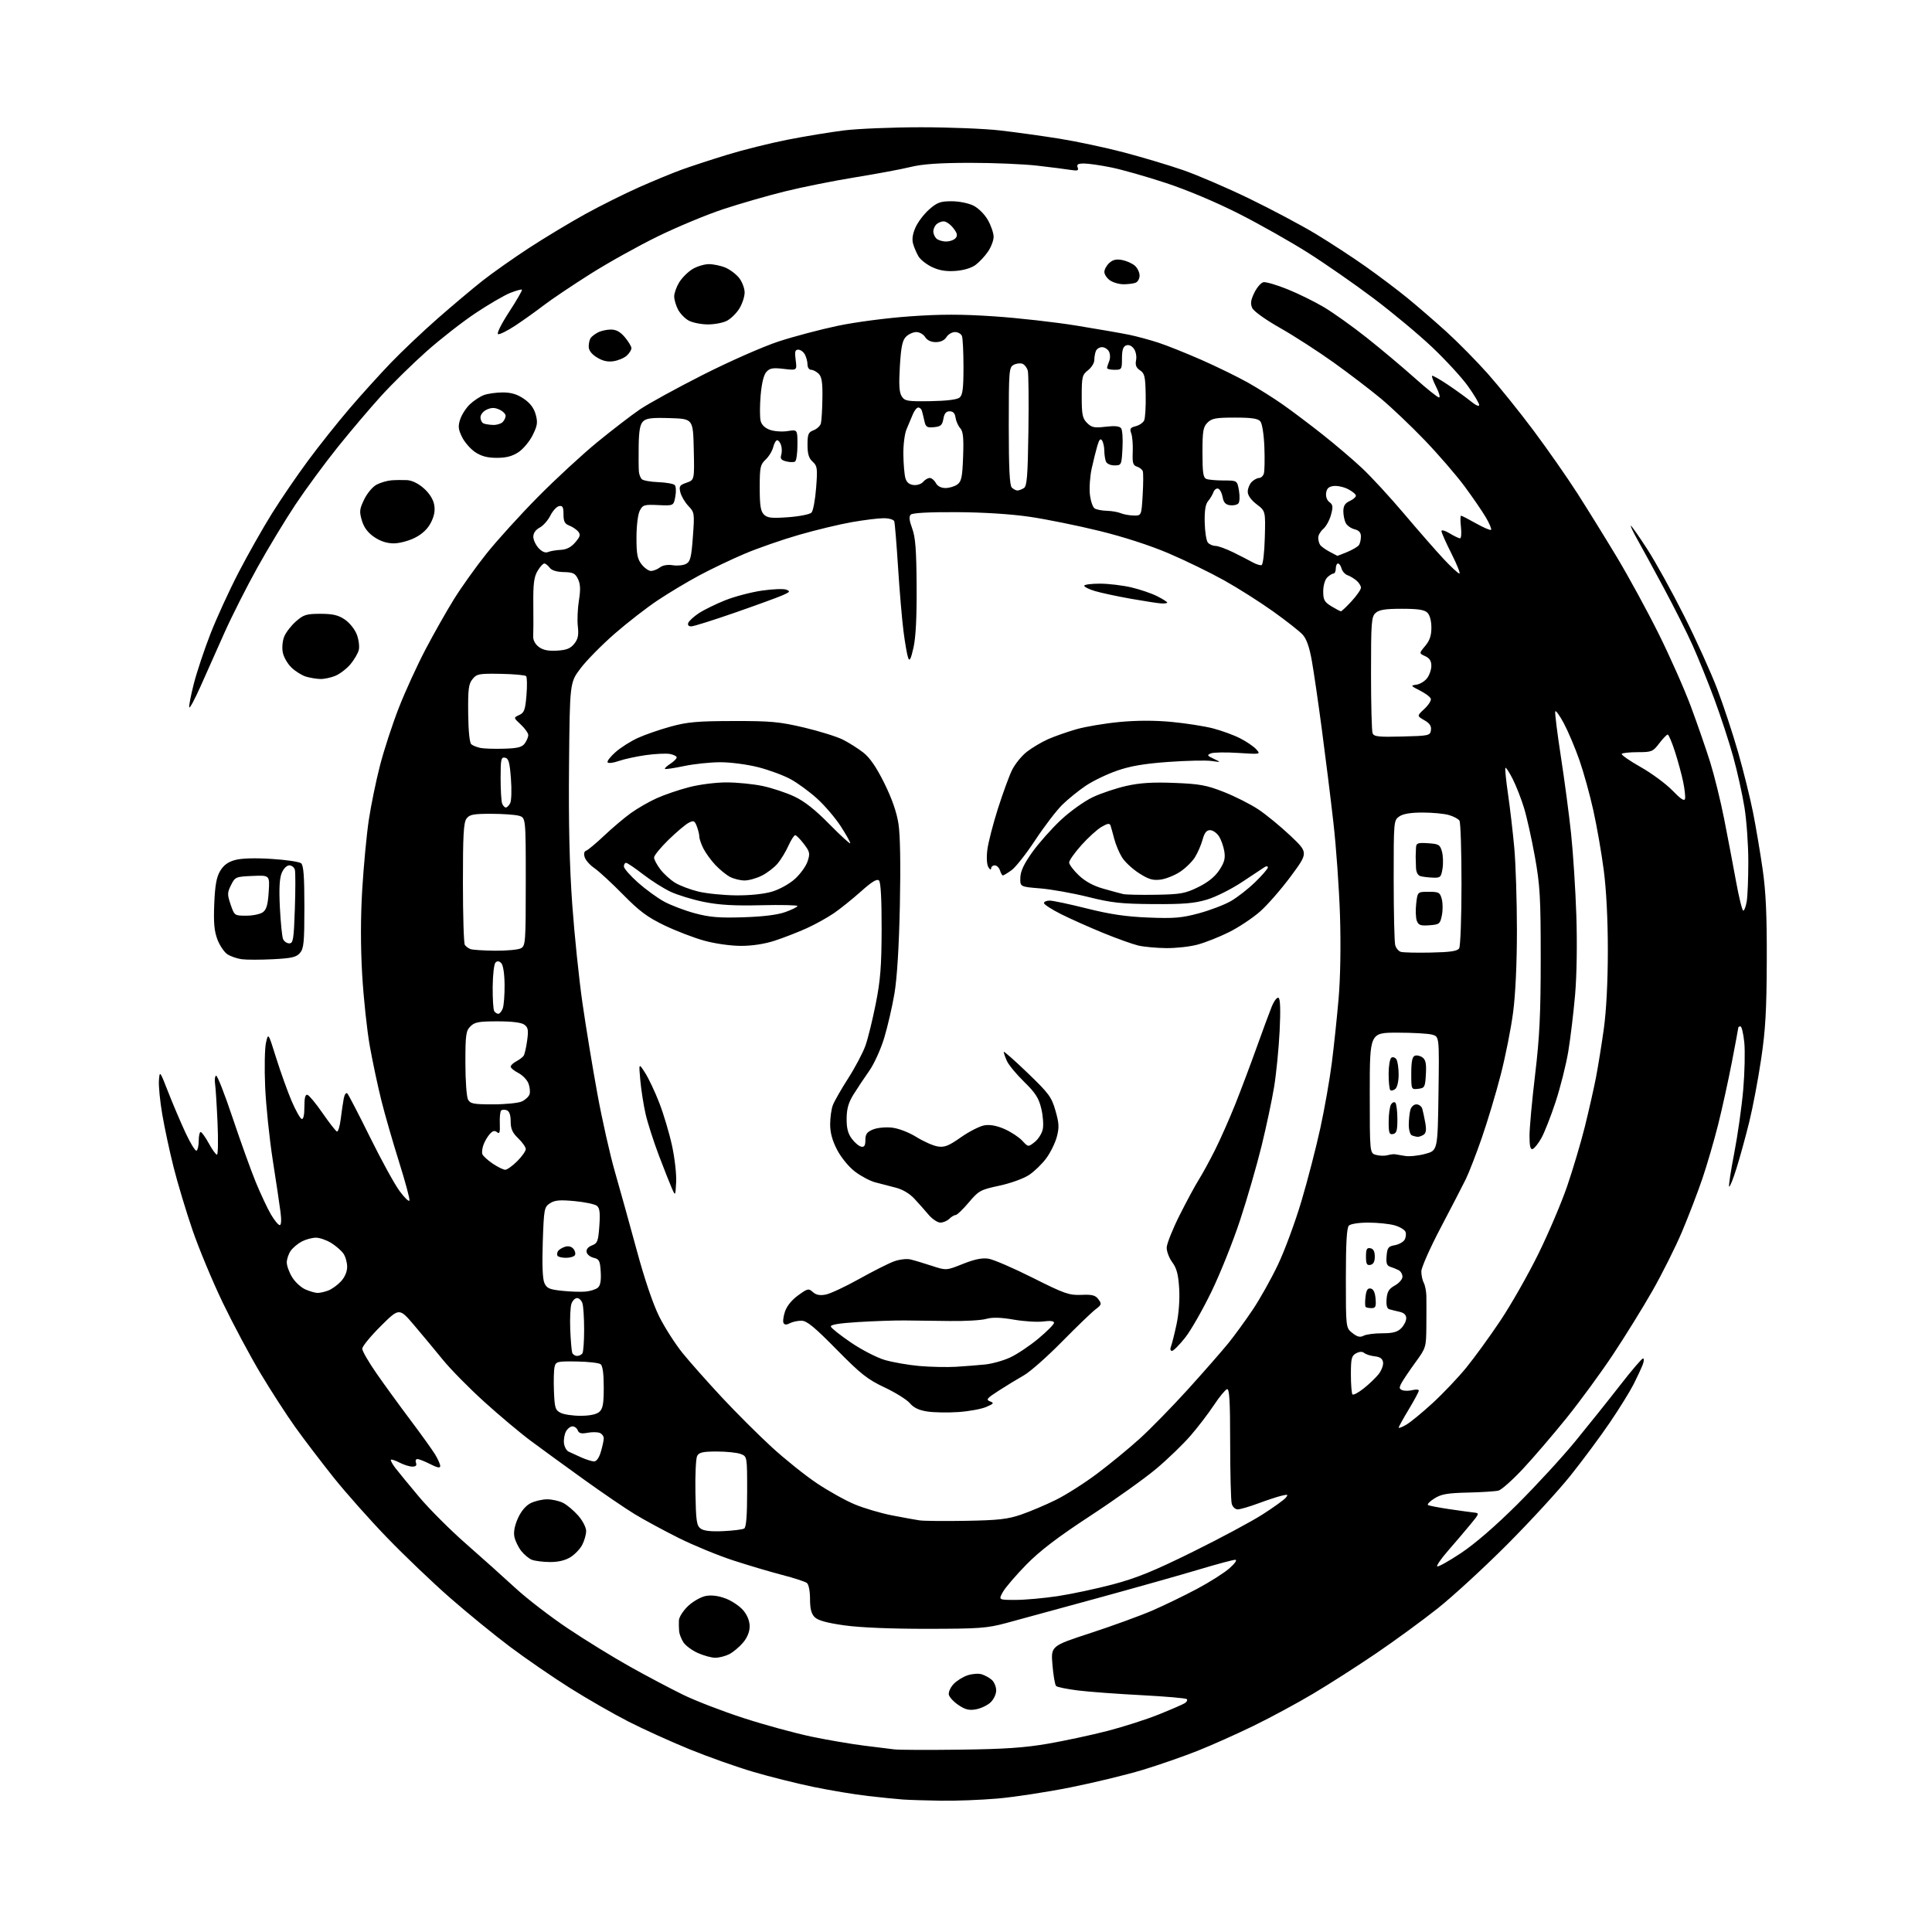 <?xml version="1.0" encoding="UTF-8" standalone="no"?>
<svg 
  version="1.1" 
  xmlns="http://www.w3.org/2000/svg" 
  xmlns:xlink="http://www.w3.org/1999/xlink" 
  xmlns:svg="http://www.w3.org/2000/svg"
  xmlns:rdf="http://www.w3.org/1999/02/22-rdf-syntax-ns#"
  xmlns:cc="http://creativecommons.org/ns#"
  xmlns:dc="http://purl.org/dc/elements/1.1/"
  viewBox="0 0 768 768"
  width="768"
  height="768"
>
<style>svg {background-color: white; }</style>"
<path stroke="none" fill="black" fill-rule="evenodd" d="M374.00,715.81C368.23,715.72 361.48,715.51 359.00,715.34C356.52,715.16 350.23,714.53 345.00,713.93C339.77,713.33 330.10,711.72 323.50,710.36C316.90,709.00 306.10,706.30 299.50,704.36C292.90,702.43 281.43,698.36 274.00,695.32C266.57,692.29 255.67,687.34 249.76,684.32C243.86,681.31 233.44,675.33 226.61,671.03C219.78,666.73 209.07,659.37 202.81,654.67C196.55,649.97 185.82,641.22 178.97,635.22C172.11,629.23 160.88,618.50 154.00,611.38C147.12,604.27 137.52,593.46 132.65,587.37C127.79,581.27 120.94,572.29 117.43,567.39C113.93,562.50 107.68,552.83 103.54,545.91C99.40,538.99 92.67,526.38 88.58,517.90C84.50,509.42 79.08,496.41 76.53,488.99C73.99,481.57 70.60,470.32 69.01,464.00C67.42,457.68 65.38,448.19 64.49,442.91C63.59,437.64 63.00,431.56 63.18,429.41C63.49,425.56 63.55,425.64 66.82,434.00C68.64,438.68 71.74,445.97 73.71,450.22C75.68,454.47 77.67,457.70 78.14,457.41C78.61,457.12 79.00,455.33 79.00,453.44C79.00,451.55 79.35,450.00 79.77,450.00C80.19,450.00 81.65,452.02 83.00,454.50C84.35,456.98 85.81,459.00 86.24,459.00C86.68,459.00 86.78,453.26 86.47,446.25C86.16,439.24 85.72,432.28 85.49,430.79C85.25,429.30 85.43,427.85 85.88,427.58C86.33,427.30 89.28,434.82 92.45,444.29C95.62,453.75 99.78,465.31 101.69,469.97C103.61,474.62 106.30,480.36 107.68,482.72C109.06,485.07 110.64,487.00 111.19,487.00C111.81,487.00 111.93,485.04 111.50,481.75C111.13,478.86 109.73,469.52 108.40,461.00C107.08,452.48 105.73,439.43 105.40,432.00C105.08,424.57 105.23,416.70 105.73,414.50C106.64,410.50 106.64,410.50 109.81,420.64C111.56,426.21 114.30,433.85 115.90,437.61C117.51,441.36 119.31,444.60 119.91,444.80C120.60,445.03 121.00,443.29 121.00,440.00C121.00,436.32 121.36,434.95 122.25,435.23C122.94,435.45 125.65,438.75 128.29,442.57C130.92,446.38 133.46,449.63 133.94,449.80C134.41,449.96 135.09,447.71 135.45,444.80C135.81,441.88 136.35,438.22 136.65,436.65C136.96,435.05 137.58,434.18 138.07,434.67C138.54,435.14 142.59,442.95 147.07,452.02C151.54,461.08 156.82,470.71 158.80,473.40C160.78,476.10 162.56,477.82 162.76,477.23C162.96,476.63 161.09,469.70 158.61,461.82C156.14,453.95 152.98,443.00 151.61,437.50C150.23,432.00 148.17,422.32 147.03,416.00C145.89,409.68 144.52,396.80 143.97,387.40C143.32,376.00 143.33,364.67 144.00,353.47C144.56,344.22 145.72,331.91 146.58,326.11C147.44,320.31 149.45,310.50 151.05,304.31C152.64,298.12 156.03,287.76 158.57,281.28C161.11,274.80 165.87,264.39 169.16,258.13C172.44,251.88 177.54,242.88 180.49,238.13C183.44,233.39 189.27,225.22 193.45,220.00C197.62,214.78 206.76,204.70 213.77,197.61C220.77,190.52 231.39,180.72 237.36,175.82C243.34,170.93 250.99,165.04 254.36,162.75C257.74,160.46 269.05,154.25 279.50,148.96C290.16,143.57 303.33,137.77 309.50,135.74C315.55,133.76 326.12,130.96 333.00,129.52C340.07,128.03 352.55,126.40 361.74,125.75C374.03,124.88 382.20,124.88 395.24,125.76C404.73,126.40 419.48,128.06 428.00,129.45C436.52,130.83 445.94,132.48 448.92,133.09C451.90,133.71 457.07,135.11 460.42,136.20C463.76,137.28 471.54,140.40 477.71,143.11C483.87,145.83 492.20,149.91 496.21,152.17C500.22,154.44 506.43,158.34 510.00,160.86C513.58,163.37 520.61,168.67 525.64,172.64C530.66,176.61 537.75,182.64 541.38,186.04C545.02,189.44 552.61,197.68 558.25,204.35C563.89,211.02 570.93,219.07 573.90,222.24C576.87,225.41 579.68,228.00 580.14,228.00C580.60,228.00 579.18,224.44 576.99,220.09C574.79,215.74 573.00,211.70 573.00,211.11C573.00,210.51 574.46,210.92 576.25,212.01C578.04,213.10 579.90,213.99 580.38,214.00C580.86,214.00 581.03,211.98 580.75,209.50C580.47,207.03 580.49,205.00 580.79,205.00C581.09,205.00 583.78,206.38 586.77,208.07C589.76,209.75 592.44,210.90 592.72,210.61C593.01,210.32 592.08,208.11 590.66,205.69C589.24,203.27 585.41,197.68 582.14,193.27C578.88,188.87 571.79,180.67 566.40,175.05C561.01,169.43 553.18,161.99 549.00,158.50C544.82,155.01 536.34,148.54 530.16,144.11C523.97,139.69 514.39,133.50 508.86,130.37C503.03,127.07 498.38,123.73 497.78,122.43C496.99,120.69 497.19,119.28 498.63,116.33C499.66,114.23 501.29,112.35 502.26,112.18C503.22,112.00 507.50,113.25 511.76,114.97C516.02,116.68 522.55,119.89 526.27,122.10C529.99,124.31 537.64,129.76 543.27,134.23C548.90,138.69 557.44,145.86 562.27,150.17C567.09,154.48 571.48,158.00 572.04,158.00C572.59,158.00 572.10,156.16 570.95,153.90C569.80,151.65 569.04,149.62 569.27,149.40C569.49,149.17 572.34,150.78 575.59,152.96C578.84,155.14 582.96,158.12 584.75,159.59C586.60,161.10 588.00,161.72 588.00,161.01C588.00,160.32 586.00,156.95 583.56,153.53C581.12,150.11 574.70,143.13 569.31,138.02C563.91,132.91 553.42,124.17 546.00,118.59C538.58,113.00 526.88,104.87 520.00,100.51C513.12,96.15 500.75,89.16 492.50,84.97C483.52,80.41 471.88,75.51 463.50,72.75C455.80,70.21 446.03,67.43 441.79,66.57C437.55,65.70 432.67,65.00 430.94,65.00C428.51,65.00 427.92,65.35 428.38,66.54C428.86,67.79 428.36,67.99 425.73,67.56C423.96,67.27 418.00,66.51 412.50,65.87C407.00,65.23 394.85,64.72 385.50,64.73C373.37,64.75 366.64,65.22 362.00,66.37C358.43,67.25 348.52,69.10 340.00,70.48C331.48,71.86 318.88,74.38 312.00,76.09C305.12,77.79 294.10,80.97 287.50,83.15C280.90,85.33 269.20,90.20 261.50,93.96C253.80,97.72 241.73,104.44 234.68,108.90C227.63,113.35 219.30,118.95 216.18,121.34C213.06,123.73 207.94,127.38 204.81,129.45C201.68,131.51 198.61,133.04 198.00,132.83C197.36,132.62 199.25,128.81 202.38,124.00C205.41,119.35 207.70,115.37 207.48,115.15C207.26,114.93 205.15,115.52 202.79,116.45C200.43,117.39 194.22,121.01 189.00,124.49C183.78,127.97 174.99,134.83 169.48,139.74C163.97,144.64 155.90,152.57 151.54,157.36C147.18,162.15 139.39,171.34 134.22,177.78C129.05,184.23 121.53,194.45 117.50,200.50C113.47,206.55 106.66,217.80 102.38,225.50C98.09,233.20 92.18,244.90 89.23,251.50C86.29,258.10 82.01,267.70 79.72,272.84C77.43,277.98 75.41,281.73 75.23,281.19C75.05,280.65 75.86,276.45 77.03,271.86C78.20,267.26 81.17,258.32 83.64,252.00C86.10,245.68 91.16,234.65 94.87,227.50C98.58,220.35 104.52,209.86 108.06,204.19C111.60,198.51 118.05,189.06 122.40,183.19C126.74,177.31 134.14,168.00 138.85,162.50C143.55,157.00 151.03,148.74 155.45,144.14C159.88,139.55 168.22,131.65 174.00,126.58C179.78,121.52 187.73,114.82 191.68,111.70C195.63,108.58 204.01,102.67 210.29,98.57C216.58,94.47 226.67,88.40 232.72,85.06C238.77,81.73 248.40,76.93 254.11,74.40C259.83,71.86 267.48,68.71 271.12,67.39C274.76,66.08 282.85,63.43 289.08,61.52C295.32,59.60 306.07,56.92 312.96,55.56C319.86,54.20 330.00,52.53 335.50,51.84C341.00,51.16 354.73,50.60 366.00,50.59C377.27,50.59 391.45,51.15 397.50,51.85C403.55,52.54 414.12,54.01 421.00,55.10C427.88,56.20 439.45,58.66 446.73,60.57C454.00,62.49 464.58,65.65 470.23,67.60C475.88,69.55 487.70,74.63 496.50,78.89C505.30,83.16 517.23,89.49 523.00,92.97C528.77,96.46 537.77,102.33 543.00,106.04C548.23,109.74 555.65,115.34 559.50,118.49C563.35,121.63 570.27,127.62 574.88,131.79C579.49,135.97 586.91,143.49 591.38,148.51C595.84,153.53 604.02,163.68 609.54,171.07C615.07,178.46 622.91,189.68 626.96,196.00C631.01,202.32 638.12,213.80 642.75,221.50C647.38,229.20 654.86,242.93 659.37,252.00C663.88,261.07 669.66,274.12 672.21,281.00C674.76,287.88 678.19,297.77 679.83,303.00C681.46,308.23 683.96,318.35 685.37,325.50C686.78,332.65 688.90,343.79 690.08,350.25C691.25,356.71 692.56,362.00 692.98,362.00C693.40,362.00 694.02,360.31 694.36,358.25C694.70,356.19 694.98,349.10 694.98,342.50C694.99,335.90 694.30,326.23 693.46,321.00C692.62,315.77 690.61,306.72 689.00,300.89C687.39,295.05 684.00,284.70 681.47,277.89C678.94,271.07 675.05,261.45 672.83,256.50C670.61,251.55 665.40,241.20 661.26,233.50C657.12,225.80 652.40,217.14 650.77,214.25C649.14,211.36 648.03,209.00 648.30,209.00C648.57,209.00 651.49,213.16 654.78,218.25C658.08,223.34 664.69,235.30 669.48,244.84C674.27,254.38 680.18,267.43 682.61,273.84C685.05,280.25 688.79,291.57 690.92,299.00C693.05,306.43 695.72,317.23 696.87,323.00C698.01,328.77 699.72,338.90 700.67,345.50C701.97,354.47 702.38,363.68 702.32,382.00C702.25,401.60 701.81,409.40 700.08,421.00C698.90,428.98 696.77,440.23 695.35,446.00C693.93,451.77 691.66,460.03 690.31,464.34C688.96,468.66 687.64,471.97 687.37,471.70C687.10,471.44 688.01,465.43 689.39,458.36C690.76,451.29 692.37,439.92 692.96,433.11C693.55,426.29 693.73,417.85 693.38,414.36C693.02,410.86 692.34,408.00 691.86,408.00C691.39,408.00 691.00,408.22 691.00,408.49C691.00,408.76 689.85,414.95 688.44,422.24C687.03,429.53 684.58,440.68 683.00,447.00C681.41,453.32 678.59,463.00 676.73,468.50C674.86,474.00 671.21,483.51 668.62,489.64C666.03,495.76 660.73,506.34 656.86,513.14C652.98,519.94 645.91,531.35 641.16,538.50C636.41,545.65 628.18,556.90 622.87,563.50C617.56,570.10 609.76,579.21 605.52,583.75C601.29,588.29 596.85,592.25 595.66,592.54C594.47,592.84 589.00,593.19 583.50,593.32C575.31,593.51 572.90,593.94 570.17,595.67C568.33,596.83 567.21,598.01 567.67,598.28C568.13,598.56 571.88,599.28 576.00,599.89C580.12,600.50 584.56,601.11 585.86,601.25C588.18,601.49 588.14,601.61 584.36,606.17C582.24,608.74 578.30,613.37 575.61,616.45C572.92,619.53 570.98,622.32 571.31,622.65C571.64,622.98 575.87,620.62 580.71,617.41C586.26,613.73 594.52,606.59 603.11,598.04C610.59,590.59 620.96,579.33 626.15,573.00C631.34,566.67 639.35,556.66 643.94,550.75C648.53,544.84 652.66,540.00 653.12,540.00C653.58,540.00 653.53,541.10 653.02,542.44C652.51,543.78 650.89,547.27 649.42,550.19C647.94,553.11 643.67,560.00 639.93,565.50C636.19,571.00 629.18,580.45 624.35,586.50C619.52,592.55 608.13,604.95 599.03,614.06C589.94,623.17 577.55,634.56 571.50,639.36C565.45,644.17 554.42,652.22 547.00,657.26C539.58,662.30 528.33,669.50 522.00,673.26C515.67,677.03 505.07,682.75 498.42,685.99C491.78,689.23 481.75,693.71 476.13,695.95C470.50,698.19 460.64,701.62 454.20,703.57C447.77,705.52 434.85,708.65 425.50,710.52C416.15,712.39 403.10,714.38 396.50,714.95C389.90,715.52 379.77,715.91 374.00,715.81zM381.50,695.52C399.25,695.30 407.25,694.76 416.55,693.15C423.18,692.00 433.81,689.73 440.16,688.09C446.52,686.45 455.72,683.50 460.61,681.53C465.50,679.57 470.16,677.54 470.97,677.04C471.78,676.53 472.14,675.81 471.77,675.43C471.40,675.06 463.31,674.36 453.80,673.86C444.28,673.37 432.92,672.53 428.55,671.99C424.18,671.45 420.25,670.65 419.81,670.21C419.37,669.77 418.72,666.01 418.37,661.86C417.73,654.31 417.73,654.31 433.62,649.12C442.35,646.26 453.35,642.25 458.07,640.21C462.78,638.17 470.76,634.30 475.80,631.62C480.85,628.93 486.67,625.24 488.74,623.41C490.87,621.53 491.88,620.07 491.06,620.04C490.27,620.02 483.74,621.76 476.56,623.92C469.38,626.07 451.12,631.22 436.00,635.36C420.88,639.50 404.68,643.92 400.00,645.18C392.32,647.24 389.28,647.46 368.50,647.48C354.08,647.49 341.81,646.98 335.60,646.10C328.69,645.13 325.14,644.14 323.85,642.85C322.51,641.51 322.00,639.52 322.00,635.62C322.00,632.51 321.47,629.83 320.75,629.26C320.06,628.72 315.68,627.29 311.00,626.08C306.32,624.87 297.55,622.27 291.50,620.30C285.45,618.33 275.67,614.30 269.77,611.36C263.87,608.41 256.00,604.15 252.27,601.88C248.55,599.61 239.47,593.42 232.11,588.13C224.74,582.83 215.29,575.96 211.11,572.85C206.92,569.74 198.55,562.72 192.50,557.24C186.45,551.76 179.03,544.22 176.00,540.48C172.97,536.75 167.84,530.58 164.60,526.77C158.70,519.85 158.70,519.85 151.35,527.15C147.31,531.17 144.00,535.21 144.00,536.14C144.00,537.07 146.59,541.54 149.75,546.07C152.91,550.61 158.97,558.94 163.22,564.59C167.47,570.24 171.85,576.35 172.97,578.18C174.08,580.01 174.99,582.07 175.00,582.77C175.00,583.67 173.85,583.45 171.04,582.02C168.86,580.91 166.56,580.00 165.93,580.00C165.30,580.00 165.05,580.67 165.36,581.50C165.76,582.53 165.30,583.00 163.92,583.00C162.81,583.00 160.53,582.29 158.86,581.43C157.18,580.56 155.62,580.04 155.39,580.27C155.16,580.51 155.97,582.00 157.19,583.60C158.42,585.19 162.69,590.39 166.69,595.15C170.69,599.90 179.02,608.23 185.21,613.65C191.40,619.07 200.21,626.97 204.80,631.20C209.38,635.44 218.84,642.72 225.82,647.38C232.79,652.05 243.90,658.88 250.50,662.57C257.10,666.26 266.55,671.25 271.50,673.67C276.45,676.10 287.30,680.28 295.62,682.97C303.93,685.67 316.08,688.98 322.62,690.35C329.15,691.71 338.55,693.31 343.50,693.92C348.45,694.52 353.85,695.20 355.50,695.41C357.15,695.63 368.85,695.68 381.50,695.52zM387.99,679.48C385.26,679.99 383.73,679.62 381.00,677.78C379.08,676.49 377.36,674.62 377.17,673.63C376.98,672.63 377.83,670.75 379.06,669.44C380.29,668.13 382.80,666.56 384.63,665.96C386.47,665.35 388.99,665.17 390.23,665.55C391.48,665.93 393.29,666.93 394.25,667.77C395.21,668.62 396.00,670.51 396.00,671.98C396.00,673.46 395.00,675.58 393.75,676.74C392.51,677.90 389.92,679.13 387.99,679.48zM284.30,658.98C282.76,658.97 279.62,658.10 277.33,657.06C275.03,656.02 272.48,654.12 271.66,652.83C270.84,651.55 270.07,649.60 269.97,648.50C269.86,647.40 269.82,645.43 269.88,644.12C269.95,642.79 271.57,640.26 273.53,638.41C275.47,636.58 278.64,634.78 280.57,634.42C282.89,633.99 285.60,634.34 288.51,635.45C290.95,636.38 294.08,638.50 295.47,640.15C297.07,642.05 298.00,644.38 298.00,646.50C298.00,648.65 297.06,650.96 295.38,652.96C293.94,654.67 291.49,656.73 289.93,657.54C288.37,658.34 285.84,658.99 284.30,658.98zM403.69,635.99C407.44,635.99 414.98,635.31 420.44,634.49C425.91,633.66 435.79,631.56 442.38,629.82C451.80,627.32 458.62,624.55 474.18,616.86C485.08,611.48 497.55,604.79 501.90,602.00C506.26,599.21 510.39,596.24 511.08,595.40C512.18,594.07 511.97,593.97 509.42,594.58C507.82,594.96 503.63,596.34 500.13,597.64C496.63,598.94 492.97,600.00 492.00,600.00C491.01,600.00 489.97,599.01 489.63,597.75C489.30,596.51 489.02,585.67 489.01,573.67C489.00,556.67 488.72,551.92 487.75,552.22C487.06,552.43 484.70,555.32 482.50,558.63C480.30,561.95 476.13,567.39 473.23,570.74C470.33,574.08 464.26,579.95 459.73,583.77C455.20,587.59 443.40,596.03 433.50,602.51C420.46,611.05 413.43,616.41 408.00,621.94C403.88,626.15 399.69,631.03 398.69,632.79C396.89,636.00 396.89,636.00 403.69,635.99zM218.50,620.93C215.75,620.90 212.55,620.49 211.39,620.02C210.23,619.55 208.35,617.98 207.21,616.54C206.07,615.09 204.85,612.60 204.50,611.00C204.08,609.09 204.54,606.57 205.84,603.62C207.09,600.80 208.95,598.56 210.86,597.57C212.53,596.71 215.52,596.00 217.50,596.00C219.48,596.00 222.36,596.65 223.90,597.45C225.44,598.25 228.12,600.51 229.85,602.48C231.60,604.47 233.00,607.19 233.00,608.58C233.00,609.97 232.30,612.45 231.45,614.09C230.60,615.74 228.46,617.97 226.70,619.04C224.60,620.32 221.79,620.97 218.50,620.93zM287.52,608.65C291.45,608.47 295.20,608.00 295.84,607.60C296.63,607.11 297.00,602.46 297.00,592.92C297.00,578.95 297.00,578.95 294.43,577.98C293.02,577.44 288.76,577.00 284.97,577.00C279.42,577.00 277.89,577.34 277.13,578.75C276.62,579.71 276.31,586.30 276.44,593.40C276.65,604.60 276.92,606.47 278.52,607.64C279.78,608.56 282.64,608.88 287.52,608.65zM384.00,604.55C396.93,604.32 400.57,603.91 405.96,602.06C409.52,600.83 415.73,598.20 419.76,596.21C423.79,594.22 431.16,589.53 436.13,585.79C441.11,582.06 448.69,575.83 452.99,571.95C457.29,568.07 465.97,559.18 472.30,552.20C478.62,545.21 485.79,537.02 488.24,534.00C490.69,530.98 495.05,524.99 497.93,520.70C500.82,516.41 505.36,508.31 508.02,502.70C510.69,497.09 514.88,485.75 517.33,477.50C519.79,469.25 523.16,456.20 524.84,448.50C526.52,440.80 528.58,429.10 529.42,422.50C530.26,415.90 531.47,404.43 532.11,397.00C532.83,388.69 533.04,376.00 532.67,364.00C532.33,353.27 531.15,336.62 530.05,327.00C528.96,317.38 526.89,300.73 525.46,290.00C524.04,279.27 522.24,266.94 521.46,262.59C520.49,257.14 519.34,253.92 517.78,252.23C516.52,250.88 511.23,246.72 506.00,242.99C500.77,239.26 492.00,233.70 486.50,230.64C481.00,227.58 471.15,222.78 464.61,219.99C457.32,216.87 446.70,213.42 437.11,211.07C428.53,208.96 416.10,206.44 409.50,205.46C401.97,204.35 391.10,203.65 380.30,203.59C369.30,203.53 362.72,203.89 362.03,204.57C361.27,205.33 361.44,206.92 362.61,210.07C363.90,213.54 364.28,218.50 364.37,233.00C364.45,245.48 364.04,253.45 363.11,257.50C362.06,262.11 361.57,263.04 361.00,261.50C360.59,260.40 359.76,255.68 359.16,251.00C358.56,246.32 357.58,234.85 356.99,225.50C356.39,216.15 355.72,207.94 355.49,207.25C355.25,206.54 353.42,206.00 351.28,206.00C349.20,206.00 343.52,206.70 338.66,207.55C333.79,208.40 324.35,210.67 317.68,212.59C311.00,214.51 301.26,217.90 296.02,220.12C290.78,222.34 282.68,226.21 278.00,228.72C273.32,231.22 265.90,235.67 261.50,238.60C257.10,241.52 249.35,247.54 244.28,251.96C239.21,256.39 233.13,262.56 230.78,265.67C226.50,271.34 226.50,271.34 226.20,304.36C225.99,327.25 226.38,344.14 227.47,359.44C228.34,371.57 230.17,389.30 231.55,398.82C232.92,408.35 235.59,424.55 237.47,434.82C239.35,445.10 242.48,459.01 244.42,465.74C246.36,472.47 250.24,486.42 253.04,496.74C256.26,508.63 259.58,518.40 262.09,523.43C264.28,527.79 268.46,534.31 271.39,537.93C274.32,541.54 281.34,549.45 286.98,555.50C292.62,561.55 301.50,570.41 306.70,575.18C311.90,579.96 319.95,586.42 324.60,589.54C329.24,592.66 336.06,596.47 339.77,598.01C343.47,599.55 350.10,601.51 354.50,602.37C358.90,603.22 363.85,604.13 365.50,604.37C367.15,604.62 375.48,604.70 384.00,604.55zM236.09,580.94C237.10,580.98 238.11,579.58 238.84,577.13C239.48,575.01 240.00,572.58 240.00,571.74C240.00,570.90 239.26,569.93 238.37,569.59C237.47,569.24 235.28,569.23 233.51,569.56C231.09,570.02 230.13,569.77 229.67,568.59C229.34,567.71 228.39,567.00 227.57,567.00C226.74,567.00 225.58,567.92 224.97,569.05C224.37,570.18 224.02,572.27 224.19,573.70C224.36,575.13 225.18,576.63 226.00,577.03C226.82,577.43 229.07,578.46 231.00,579.32C232.93,580.17 235.22,580.90 236.09,580.94zM559.07,566.31C560.77,565.31 565.50,561.42 569.59,557.65C573.68,553.89 579.66,547.59 582.87,543.65C586.08,539.72 592.18,531.33 596.41,525.00C600.64,518.67 607.43,506.75 611.49,498.50C615.55,490.25 620.72,478.10 622.98,471.50C625.24,464.90 628.39,454.32 629.97,448.00C631.54,441.68 633.53,432.90 634.39,428.50C635.24,424.10 636.66,415.32 637.54,409.00C638.54,401.74 639.13,390.32 639.14,378.00C639.15,365.75 638.55,353.85 637.53,346.00C636.64,339.12 634.76,328.36 633.36,322.08C631.97,315.80 629.47,306.80 627.81,302.08C626.16,297.36 623.41,290.86 621.70,287.62C619.98,284.39 618.42,282.23 618.23,282.81C618.03,283.40 619.04,291.45 620.46,300.69C621.89,309.94 623.72,323.74 624.53,331.37C625.34,339.00 626.28,353.62 626.62,363.87C626.99,374.99 626.79,387.74 626.12,395.50C625.49,402.65 624.28,412.77 623.41,418.00C622.54,423.23 620.28,432.23 618.38,438.00C616.48,443.78 613.93,450.27 612.71,452.42C611.50,454.58 609.94,456.53 609.25,456.76C608.35,457.05 608.00,455.59 608.00,451.52C608.00,448.41 609.00,437.46 610.23,427.18C612.02,412.12 612.45,403.17 612.46,381.00C612.46,356.65 612.19,352.02 610.15,340.59C608.87,333.48 606.92,324.71 605.80,321.09C604.69,317.46 602.67,312.32 601.32,309.65C599.97,306.98 598.67,305.00 598.43,305.23C598.20,305.47 598.66,310.13 599.45,315.58C600.25,321.04 601.37,330.68 601.95,337.00C602.52,343.32 602.99,358.04 603.00,369.70C603.00,382.92 602.43,395.25 601.48,402.47C600.65,408.84 598.43,420.00 596.55,427.28C594.68,434.55 591.30,445.81 589.05,452.29C586.80,458.78 583.92,466.21 582.65,468.79C581.38,471.38 576.89,480.06 572.67,488.08C568.45,496.10 565.00,503.90 565.00,505.40C565.00,506.90 565.43,508.94 565.96,509.92C566.49,510.91 566.95,513.24 567.00,515.11C567.04,516.97 567.04,522.37 567.00,527.11C566.92,535.61 566.87,535.78 562.62,541.61C560.26,544.86 557.79,548.53 557.12,549.77C556.12,551.64 556.18,552.13 557.46,552.62C558.31,552.95 560.13,552.93 561.50,552.59C562.88,552.24 564.00,552.34 564.00,552.79C564.00,553.25 562.20,556.61 560.00,560.26C557.80,563.91 556.00,567.17 556.00,567.50C556.00,567.84 557.38,567.30 559.07,566.31zM230.90,562.80C234.49,562.79 237.13,562.22 238.25,561.23C239.65,560.00 240.00,558.04 240.00,551.47C240.00,546.06 239.57,542.92 238.75,542.29C238.06,541.77 233.79,541.28 229.26,541.21C221.53,541.10 220.98,541.23 220.46,543.31C220.15,544.53 220.04,548.88 220.20,552.99C220.47,559.72 220.74,560.57 222.90,561.64C224.22,562.30 227.82,562.82 230.90,562.80zM381.00,561.31C376.88,561.59 371.34,561.50 368.70,561.11C365.33,560.61 363.23,559.62 361.70,557.81C360.49,556.39 355.95,553.55 351.61,551.51C344.82,548.31 342.15,546.20 332.50,536.39C323.68,527.43 320.71,525.00 318.58,525.00C317.09,525.00 315.03,525.45 313.99,526.00C312.73,526.68 311.91,526.67 311.49,525.98C311.14,525.42 311.38,523.37 312.03,521.41C312.75,519.21 314.74,516.75 317.26,514.93C321.04,512.18 321.45,512.09 323.12,513.61C324.39,514.76 325.89,515.06 328.21,514.62C330.02,514.28 336.00,511.49 341.50,508.42C347.00,505.35 353.23,502.20 355.36,501.42C357.48,500.65 360.40,500.29 361.86,500.63C363.31,500.97 367.12,502.11 370.33,503.16C376.16,505.07 376.16,505.07 382.75,502.43C387.42,500.57 390.40,499.96 392.93,500.35C394.89,500.65 402.80,504.06 410.50,507.93C423.17,514.29 425.01,514.93 429.83,514.73C434.16,514.54 435.44,514.87 436.64,516.50C438.01,518.33 437.91,518.67 435.48,520.50C434.02,521.60 428.03,527.38 422.16,533.33C416.30,539.29 409.48,545.32 407.00,546.72C404.52,548.12 400.04,550.86 397.03,552.80C392.30,555.83 391.82,556.42 393.53,557.06C395.26,557.71 395.08,557.97 392.00,559.30C390.07,560.12 385.12,561.03 381.00,561.31zM542.12,551.90C544.24,550.23 546.89,547.68 548.03,546.24C549.16,544.80 549.96,542.69 549.79,541.56C549.59,540.10 548.63,539.40 546.50,539.16C544.85,538.98 542.97,538.38 542.31,537.84C541.53,537.20 540.42,537.24 539.06,537.97C537.27,538.93 537.00,540.02 537.00,546.37C537.00,550.38 537.29,553.95 537.64,554.31C537.99,554.66 540.01,553.58 542.12,551.90zM380.00,543.32C383.57,543.10 388.78,542.69 391.56,542.41C394.34,542.13 398.84,540.87 401.56,539.61C404.29,538.35 409.33,534.98 412.76,532.12C416.19,529.26 419.00,526.43 419.00,525.83C419.00,525.11 417.52,524.93 414.75,525.30C412.41,525.61 407.13,525.29 403.01,524.58C397.73,523.67 394.48,523.59 392.01,524.29C390.08,524.84 383.55,525.21 377.50,525.12C371.45,525.02 363.35,524.92 359.50,524.90C355.65,524.87 347.42,525.15 341.20,525.53C333.46,526.01 330.03,526.58 330.28,527.36C330.49,527.99 334.11,530.85 338.33,533.72C342.55,536.59 348.59,539.70 351.75,540.62C354.91,541.54 361.10,542.62 365.50,543.01C369.90,543.39 376.43,543.53 380.00,543.32zM229.41,539.00C230.22,539.00 231.18,538.52 231.54,537.93C231.90,537.35 232.20,533.12 232.20,528.54C232.20,523.95 231.90,519.26 231.53,518.10C231.17,516.95 230.21,516.00 229.41,516.00C228.61,516.00 227.59,517.01 227.16,518.25C226.72,519.49 226.51,524.10 226.68,528.50C226.86,532.90 227.22,537.06 227.47,537.75C227.73,538.44 228.60,539.00 229.41,539.00zM465.87,537.00C465.24,537.00 465.08,536.27 465.48,535.25C465.86,534.29 466.85,530.35 467.68,526.50C468.59,522.25 469.01,516.63 468.74,512.19C468.40,506.62 467.75,504.15 466.00,501.78C464.74,500.08 463.74,497.43 463.78,495.90C463.83,494.38 466.14,488.59 468.92,483.05C471.71,477.51 475.12,471.18 476.51,468.99C477.90,466.79 480.79,461.51 482.93,457.25C485.07,452.99 488.71,444.77 491.02,439.00C493.32,433.23 497.13,423.10 499.49,416.50C501.85,409.90 504.55,402.59 505.49,400.26C506.47,397.85 507.66,396.29 508.25,396.66C508.94,397.08 509.08,401.58 508.67,409.90C508.32,416.83 507.34,426.77 506.49,432.00C505.64,437.23 503.39,447.81 501.50,455.51C499.61,463.22 495.78,476.47 492.98,484.95C490.19,493.44 485.06,506.26 481.58,513.44C478.10,520.62 473.39,528.86 471.11,531.75C468.82,534.64 466.47,537.00 465.87,537.00zM542.04,530.98C543.05,530.44 546.37,530.00 549.43,530.00C553.67,530.00 555.48,529.52 557.00,528.00C558.10,526.90 559.00,525.11 559.00,524.02C559.00,522.67 558.12,521.85 556.25,521.44C554.74,521.10 552.91,520.65 552.19,520.42C551.34,520.16 550.99,518.72 551.19,516.33C551.43,513.44 552.14,512.29 554.50,510.99C556.15,510.08 557.50,508.52 557.50,507.53C557.50,506.53 556.83,505.36 556.00,504.93C555.17,504.50 553.69,503.89 552.69,503.58C551.28,503.14 550.95,502.18 551.19,499.26C551.46,496.00 551.88,495.44 554.39,495.00C555.98,494.73 557.74,493.77 558.30,492.89C558.86,492.00 559.05,490.56 558.71,489.70C558.38,488.83 556.40,487.65 554.31,487.07C552.21,486.49 547.55,486.01 543.95,486.01C540.18,486.00 536.89,486.51 536.20,487.20C535.35,488.05 535.00,494.12 535.00,508.13C535.00,527.85 535.00,527.85 537.61,529.91C539.56,531.44 540.67,531.71 542.04,530.98zM545.23,520.00C544.19,520.00 543.12,519.79 542.86,519.53C542.61,519.27 542.58,517.45 542.81,515.48C543.12,512.83 543.66,511.98 544.87,512.21C545.96,512.41 546.60,513.75 546.81,516.26C547.07,519.37 546.80,520.00 545.23,520.00zM126.18,513.96C127.11,513.98 129.04,513.55 130.47,513.01C131.91,512.47 134.18,510.83 135.54,509.36C137.06,507.72 138.00,505.52 138.00,503.58C138.00,501.85 137.33,499.48 136.50,498.30C135.68,497.13 133.49,495.23 131.63,494.08C129.78,492.94 127.06,492.00 125.58,492.00C124.11,492.00 121.60,492.67 120.01,493.49C118.42,494.32 116.42,495.99 115.56,497.22C114.70,498.44 114.00,500.53 114.00,501.85C114.00,503.18 114.97,505.83 116.15,507.74C117.33,509.66 119.70,511.83 121.40,512.57C123.11,513.31 125.26,513.94 126.18,513.96zM232.84,513.42C234.68,513.24 236.83,512.55 237.64,511.89C238.65,511.05 239.00,509.12 238.80,505.63C238.54,501.18 238.20,500.51 236.01,500.00C234.63,499.68 233.36,498.65 233.18,497.71C232.98,496.64 233.77,495.66 235.31,495.07C237.50,494.24 237.81,493.43 238.25,487.32C238.62,482.12 238.39,480.22 237.28,479.33C236.48,478.68 232.49,477.84 228.42,477.46C222.52,476.91 220.52,477.08 218.62,478.33C216.34,479.82 216.21,480.50 215.76,493.70C215.46,502.65 215.68,508.38 216.40,510.00C217.36,512.14 218.38,512.59 223.51,513.12C226.80,513.47 231.00,513.60 232.84,513.42zM544.75,502.81C543.34,503.08 543.00,502.43 543.00,499.50C543.00,496.57 543.34,495.92 544.75,496.19C545.95,496.42 546.50,497.46 546.50,499.50C546.50,501.54 545.95,502.58 544.75,502.81zM225.00,500.00C223.41,500.00 221.90,499.64 221.62,499.20C221.35,498.76 221.44,497.92 221.82,497.34C222.19,496.75 223.45,495.97 224.61,495.61C225.93,495.20 227.18,495.51 227.94,496.43C228.62,497.25 228.88,498.38 228.53,498.96C228.17,499.53 226.59,500.00 225.00,500.00zM373.81,486.00C372.69,486.00 370.58,484.59 369.13,482.88C367.69,481.16 365.12,478.27 363.44,476.47C361.52,474.41 358.72,472.77 355.94,472.08C353.50,471.47 349.83,470.52 347.79,469.96C345.75,469.40 342.17,467.49 339.83,465.70C337.41,463.85 334.39,460.17 332.79,457.12C330.86,453.42 330.00,450.28 330.00,446.95C330.00,444.30 330.48,440.86 331.07,439.32C331.65,437.77 334.41,432.95 337.19,428.61C339.97,424.27 343.06,418.42 344.05,415.60C345.04,412.79 346.87,405.31 348.13,398.99C349.99,389.65 350.42,384.10 350.46,369.30C350.48,357.50 350.12,350.72 349.42,350.02C348.63,349.24 346.62,350.45 342.24,354.37C338.88,357.36 334.06,361.24 331.51,362.99C328.96,364.75 324.09,367.44 320.69,368.99C317.28,370.53 311.61,372.74 308.08,373.90C304.00,375.24 299.09,376.00 294.56,376.00C290.49,376.00 284.27,375.12 279.98,373.94C275.87,372.81 268.73,370.07 264.12,367.85C257.35,364.59 254.17,362.22 247.62,355.55C243.15,351.01 238.06,346.32 236.31,345.12C234.55,343.93 232.81,341.97 232.43,340.77C231.98,339.37 232.19,338.44 233.01,338.16C233.71,337.93 236.94,335.23 240.18,332.17C243.42,329.11 248.19,325.07 250.78,323.21C253.38,321.34 257.98,318.70 261.00,317.33C264.02,315.96 269.83,313.97 273.91,312.92C278.11,311.83 284.61,311.01 288.91,311.02C293.08,311.03 299.50,311.67 303.16,312.45C306.83,313.22 312.45,315.08 315.66,316.58C319.75,318.48 323.98,321.81 329.75,327.68C334.29,332.29 338.00,335.67 338.00,335.19C338.00,334.71 336.28,331.65 334.18,328.41C332.07,325.16 327.88,320.25 324.86,317.50C321.84,314.75 317.07,311.25 314.26,309.73C311.45,308.20 305.67,306.07 301.41,304.98C297.16,303.89 290.41,303.00 286.41,303.00C282.40,303.00 275.88,303.68 271.92,304.52C267.95,305.35 264.53,305.86 264.32,305.65C264.11,305.44 265.08,304.52 266.47,303.61C267.86,302.70 269.00,301.57 269.00,301.09C269.00,300.62 267.80,300.00 266.33,299.72C264.86,299.44 260.57,299.64 256.79,300.16C253.02,300.69 248.16,301.74 245.99,302.50C243.82,303.27 241.82,303.51 241.53,303.05C241.24,302.58 242.67,300.74 244.71,298.95C246.74,297.16 250.72,294.64 253.54,293.35C256.37,292.06 262.24,290.02 266.59,288.83C273.24,287.00 277.20,286.65 291.50,286.62C306.42,286.59 309.86,286.91 319.63,289.21C325.75,290.66 332.72,292.83 335.13,294.05C337.53,295.27 341.19,297.59 343.25,299.21C345.81,301.23 348.43,305.06 351.53,311.33C354.56,317.45 356.44,322.83 357.16,327.50C357.85,331.94 358.05,343.83 357.71,360.00C357.36,376.45 356.59,388.87 355.55,395.00C354.66,400.23 352.83,408.16 351.47,412.63C350.12,417.10 347.46,422.95 345.57,425.63C343.68,428.31 340.89,432.49 339.37,434.93C337.29,438.26 336.59,440.67 336.55,444.60C336.51,448.43 337.07,450.61 338.61,452.67C339.76,454.23 341.45,455.65 342.36,455.82C343.58,456.06 344.00,455.40 344.00,453.19C344.00,450.85 344.62,449.98 347.02,448.99C348.73,448.29 352.00,447.97 354.57,448.25C357.21,448.55 361.26,450.11 364.28,451.98C367.13,453.75 370.93,455.44 372.74,455.73C375.46,456.17 377.07,455.54 382.01,452.07C385.30,449.76 389.51,447.63 391.36,447.33C393.58,446.97 396.29,447.48 399.35,448.83C401.90,449.96 405.05,452.03 406.36,453.44C408.73,456.00 408.73,456.00 411.29,453.99C412.70,452.88 414.15,450.61 414.51,448.94C414.88,447.28 414.62,443.57 413.93,440.71C412.93,436.49 411.63,434.46 407.07,430.00C403.98,426.98 400.90,423.24 400.23,421.70C399.55,420.16 399.00,418.56 399.00,418.14C399.00,417.73 403.24,421.46 408.42,426.44C416.96,434.65 418.00,436.06 419.56,441.49C421.00,446.51 421.09,448.21 420.10,451.92C419.45,454.36 417.57,458.18 415.93,460.40C414.30,462.63 411.23,465.61 409.13,467.02C406.97,468.48 401.82,470.34 397.29,471.32C389.70,472.95 389.06,473.30 385.08,478.02C382.77,480.76 380.43,483.00 379.87,483.00C379.31,483.00 378.18,483.68 377.36,484.50C376.53,485.32 374.94,486.00 373.81,486.00zM268.78,469.92C268.47,475.49 268.47,475.49 267.13,472.50C266.39,470.85 264.06,464.94 261.94,459.37C259.83,453.79 257.44,446.37 256.64,442.87C255.84,439.36 254.89,433.35 254.54,429.50C253.90,422.50 253.90,422.50 256.46,426.50C257.86,428.70 260.40,434.07 262.09,438.44C263.79,442.81 266.05,450.42 267.13,455.36C268.21,460.29 268.95,466.85 268.78,469.92zM200.83,465.00C201.58,465.00 203.73,463.47 205.60,461.60C207.47,459.73 209.00,457.56 209.00,456.79C209.00,456.01 207.65,454.08 206.00,452.50C203.69,450.28 203.00,448.75 203.00,445.78C203.00,443.24 202.48,441.74 201.46,441.35C200.61,441.02 199.60,441.07 199.21,441.46C198.82,441.84 198.58,444.18 198.68,446.64C198.82,450.17 198.58,450.90 197.58,450.06C196.65,449.30 195.87,449.48 194.72,450.76C193.85,451.72 192.72,453.63 192.21,455.00C191.70,456.38 191.49,458.07 191.74,458.78C191.98,459.48 193.82,461.17 195.82,462.53C197.83,463.89 200.08,465.00 200.83,465.00zM551.50,459.23C552.60,458.93 553.95,458.75 554.50,458.83C555.05,458.90 556.85,459.21 558.50,459.50C560.15,459.80 563.75,459.44 566.50,458.70C571.50,457.37 571.50,457.37 571.82,434.72C572.14,412.07 572.14,412.07 569.32,411.29C567.77,410.85 561.55,410.50 555.50,410.50C544.50,410.50 544.50,410.50 544.50,434.45C544.50,458.41 544.50,458.41 547.00,459.09C548.38,459.47 550.40,459.53 551.50,459.23zM563.50,451.91C562.95,451.87 561.94,451.62 561.25,451.34C560.56,451.06 560.01,449.18 560.01,447.17C560.02,445.15 560.30,442.49 560.63,441.25C560.97,439.96 562.01,439.00 563.05,439.00C564.05,439.00 565.10,439.79 565.38,440.75C565.66,441.71 566.20,444.24 566.58,446.36C567.07,449.15 566.88,450.46 565.88,451.09C565.12,451.58 564.05,451.94 563.50,451.91zM553.75,450.80C552.26,451.10 552.00,450.36 552.02,445.82C552.02,442.90 552.45,439.84 552.96,439.03C553.47,438.22 554.24,437.91 554.67,438.34C555.10,438.77 555.47,441.67 555.48,444.79C555.50,449.39 555.17,450.51 553.75,450.80zM195.99,439.00C200.89,439.00 206.04,438.48 207.43,437.85C208.82,437.21 210.21,435.92 210.51,434.98C210.81,434.04 210.61,432.10 210.07,430.68C209.53,429.26 207.72,427.39 206.04,426.52C204.37,425.66 203.00,424.53 203.00,424.01C203.00,423.49 204.01,422.54 205.25,421.89C206.49,421.23 207.81,420.23 208.18,419.65C208.56,419.07 209.18,416.36 209.55,413.62C210.12,409.47 209.94,408.43 208.43,407.32C207.25,406.46 203.54,406.00 197.81,406.00C190.33,406.00 188.70,406.30 187.00,408.00C185.21,409.79 185.00,411.33 185.00,422.57C185.00,429.48 185.47,436.00 186.04,437.07C186.94,438.76 188.19,439.00 195.99,439.00zM554.66,432.87C553.92,433.48 553.02,433.69 552.66,433.32C552.30,432.96 552.00,430.07 552.00,426.89C552.00,423.72 552.50,420.81 553.11,420.43C553.72,420.05 554.62,420.36 555.10,421.12C555.58,421.88 555.98,424.58 555.98,427.13C555.99,429.80 555.43,432.23 554.66,432.87zM563.75,432.82C561.00,433.13 561.00,433.13 561.00,426.67C561.00,422.05 561.40,420.06 562.40,419.68C563.17,419.38 564.55,419.68 565.46,420.35C566.73,421.28 567.05,422.84 566.81,427.03C566.52,432.16 566.33,432.52 563.75,432.82zM198.09,403.00C198.63,403.00 199.42,402.04 199.86,400.86C200.29,399.68 200.62,395.42 200.58,391.41C200.53,386.99 200.01,383.61 199.25,382.85C198.39,381.99 197.68,381.92 196.96,382.64C196.39,383.21 195.89,387.54 195.85,392.26C195.81,396.98 196.08,401.32 196.45,401.92C196.82,402.51 197.56,403.00 198.09,403.00zM108.50,381.31C103.55,381.56 97.97,381.56 96.10,381.31C94.23,381.06 91.67,380.17 90.40,379.34C89.14,378.52 87.35,375.87 86.43,373.47C85.16,370.12 84.86,366.79 85.17,359.30C85.47,351.91 86.05,348.69 87.51,346.23C88.89,343.91 90.63,342.63 93.48,341.86C96.01,341.17 101.37,341.01 107.95,341.43C113.70,341.79 118.99,342.57 119.70,343.17C120.67,343.97 121.00,348.39 121.00,360.51C121.00,374.56 120.76,377.06 119.25,378.81C117.80,380.50 115.96,380.93 108.50,381.31zM568.80,378.66C576.61,378.50 579.33,378.09 580.04,376.97C580.55,376.16 580.97,364.70 580.97,351.50C580.97,338.30 580.61,326.93 580.16,326.23C579.72,325.53 577.82,324.52 575.94,323.98C574.05,323.44 569.35,323.00 565.48,323.00C560.73,323.00 557.72,323.51 556.22,324.56C554.03,326.09 554.00,326.45 554.01,349.81C554.02,362.84 554.29,374.49 554.62,375.70C554.94,376.90 555.95,378.11 556.85,378.38C557.76,378.65 563.14,378.78 568.80,378.66zM196.82,377.92C201.39,377.96 206.00,377.53 207.07,376.96C208.90,375.98 209.00,374.62 209.00,350.48C209.00,325.04 209.00,325.04 206.25,324.27C204.74,323.85 199.75,323.50 195.17,323.50C188.08,323.50 186.63,323.79 185.42,325.44C184.29,326.99 184.00,332.15 184.02,350.94C184.02,363.90 184.36,375.00 184.77,375.60C185.17,376.21 186.18,376.96 187.00,377.27C187.82,377.59 192.24,377.88 196.82,377.92zM463.50,376.89C459.65,376.84 454.70,376.38 452.50,375.87C450.30,375.35 444.00,373.10 438.50,370.85C433.00,368.60 425.46,365.23 421.75,363.37C418.04,361.50 415.00,359.53 415.00,358.99C415.00,358.44 416.02,358.00 417.28,358.00C418.53,358.00 425.16,359.41 432.03,361.13C441.27,363.45 447.61,364.39 456.51,364.74C466.72,365.15 469.74,364.90 476.59,363.05C481.02,361.85 486.75,359.67 489.31,358.19C491.88,356.71 496.23,353.31 498.99,350.62C501.74,347.94 504.00,345.33 504.00,344.82C504.00,344.30 503.44,344.23 502.75,344.65C502.06,345.08 498.05,347.73 493.83,350.56C489.59,353.39 483.32,356.54 479.83,357.59C474.75,359.11 470.54,359.46 458.50,359.39C445.70,359.30 441.89,358.89 432.50,356.54C426.45,355.04 417.90,353.51 413.50,353.15C405.50,352.50 405.50,352.50 405.60,348.89C405.68,346.29 407.01,343.44 410.37,338.73C412.94,335.14 418.03,329.40 421.68,325.98C425.35,322.54 431.04,318.48 434.37,316.90C437.70,315.33 443.74,313.31 447.80,312.40C453.22,311.19 458.26,310.88 466.84,311.22C476.90,311.62 479.60,312.11 486.50,314.82C490.90,316.55 497.05,319.66 500.18,321.73C503.30,323.80 509.05,328.52 512.96,332.22C520.06,338.94 520.06,338.94 513.17,348.27C509.38,353.40 503.85,359.74 500.89,362.35C497.92,364.96 492.35,368.66 488.50,370.57C484.65,372.49 479.02,374.71 476.00,375.51C472.98,376.32 467.35,376.94 463.50,376.89zM114.98,375.00C116.55,375.00 116.79,373.54 117.21,361.25C117.47,353.69 117.47,346.71 117.22,345.75C116.97,344.79 115.97,344.00 115.00,344.00C113.98,344.00 112.71,345.28 111.98,347.04C111.10,349.16 110.88,353.34 111.26,360.79C111.56,366.68 112.12,372.29 112.51,373.25C112.90,374.21 114.01,375.00 114.98,375.00zM568.20,367.81C564.67,368.07 563.85,367.77 563.20,366.01C562.77,364.85 562.66,361.79 562.96,359.20C563.50,354.50 563.50,354.50 567.93,354.50C571.97,354.50 572.42,354.75 573.13,357.40C573.56,358.99 573.57,361.92 573.16,363.90C572.47,367.28 572.16,367.52 568.20,367.81zM295.50,364.63C303.49,364.37 309.09,363.67 312.25,362.53C314.86,361.59 317.00,360.52 317.00,360.16C317.00,359.80 310.48,359.65 302.52,359.84C291.80,360.10 285.88,359.75 279.79,358.52C275.26,357.60 269.28,355.77 266.49,354.45C263.70,353.13 258.79,350.01 255.59,347.53C252.38,345.04 249.36,343.00 248.88,343.00C248.40,343.00 248.00,343.64 248.00,344.42C248.00,345.20 250.50,348.07 253.55,350.79C256.61,353.51 261.31,356.94 264.00,358.40C266.68,359.86 272.17,361.95 276.19,363.03C282.08,364.62 285.82,364.93 295.50,364.63zM97.90,364.00C100.50,364.00 103.47,363.38 104.50,362.62C105.93,361.58 106.49,359.62 106.81,354.57C107.24,347.90 107.24,347.90 100.37,348.20C93.70,348.49 93.45,348.60 91.84,351.83C90.33,354.85 90.32,355.57 91.68,359.58C93.18,363.97 93.22,364.00 97.90,364.00zM292.57,355.92C298.10,355.97 303.68,355.39 306.88,354.44C309.85,353.56 313.80,351.37 316.00,349.38C318.14,347.45 320.40,344.31 321.03,342.40C322.07,339.25 321.93,338.60 319.54,335.46C318.09,333.56 316.54,332.00 316.10,332.00C315.66,332.00 314.45,333.90 313.40,336.22C312.36,338.54 310.43,341.71 309.12,343.26C307.82,344.82 305.02,346.97 302.91,348.04C300.81,349.12 297.69,350.00 295.99,350.00C294.29,350.00 291.69,349.36 290.20,348.59C288.72,347.81 286.09,345.67 284.36,343.84C282.64,342.00 280.50,339.06 279.61,337.30C278.73,335.54 278.00,333.43 278.00,332.61C278.00,331.80 277.55,329.96 277.01,328.52C276.13,326.21 275.76,326.05 273.76,327.07C272.52,327.71 268.91,330.75 265.75,333.83C262.59,336.92 260.00,340.08 260.00,340.87C260.00,341.66 261.12,343.77 262.48,345.56C263.84,347.35 266.47,349.75 268.33,350.89C270.18,352.04 274.36,353.62 277.60,354.41C280.85,355.19 287.58,355.87 292.57,355.92zM459.50,355.68C469.35,355.51 471.11,355.19 476.30,352.65C480.21,350.73 482.94,348.53 484.68,345.90C486.71,342.84 487.14,341.24 486.68,338.40C486.35,336.41 485.39,333.71 484.52,332.39C483.66,331.08 482.08,330.00 481.02,330.00C479.62,330.00 478.79,331.06 478.05,333.75C477.49,335.81 476.14,338.94 475.05,340.71C473.97,342.48 471.29,345.10 469.11,346.55C466.93,347.99 463.42,349.39 461.32,349.66C458.26,350.05 456.56,349.54 452.75,347.09C450.13,345.41 447.09,342.57 445.99,340.77C444.88,338.97 443.51,335.70 442.94,333.50C442.37,331.30 441.70,328.91 441.46,328.19C441.11,327.17 440.33,327.28 437.89,328.69C436.17,329.68 432.57,332.95 429.88,335.95C427.20,338.95 425.00,342.05 425.00,342.85C425.00,343.65 426.72,345.94 428.82,347.94C431.36,350.36 434.61,352.14 438.57,353.26C441.83,354.19 445.40,355.16 446.50,355.41C447.60,355.66 453.45,355.78 459.50,355.68zM569.66,348.88C567.92,348.82 565.71,348.56 564.75,348.31C563.63,348.02 562.96,346.80 562.88,344.93C562.81,343.32 562.75,341.32 562.75,340.50C562.75,339.68 562.81,338.08 562.88,336.95C562.99,335.14 563.56,334.93 567.68,335.20C571.93,335.47 572.44,335.78 573.20,338.50C573.65,340.15 573.76,343.19 573.43,345.25C572.87,348.70 572.57,348.99 569.66,348.88zM398.66,348.00C398.37,348.00 397.85,347.10 397.50,346.00C397.15,344.90 396.22,344.00 395.43,344.00C394.64,344.00 393.99,344.56 393.97,345.25C393.95,345.94 393.46,345.68 392.88,344.69C392.25,343.60 392.10,340.79 392.50,337.69C392.87,334.83 394.75,327.55 396.67,321.50C398.60,315.45 401.11,308.57 402.25,306.21C403.39,303.84 406.02,300.57 408.08,298.93C410.15,297.30 413.97,295.02 416.57,293.86C419.18,292.71 424.27,290.92 427.90,289.88C431.53,288.84 439.24,287.55 445.03,287.00C451.93,286.35 459.08,286.34 465.80,286.98C471.44,287.52 478.82,288.67 482.20,289.55C485.59,290.43 490.41,292.19 492.93,293.47C495.44,294.74 498.33,296.71 499.35,297.83C501.20,299.88 501.20,299.88 492.19,299.30C487.24,298.98 482.35,299.06 481.34,299.48C479.72,300.15 479.86,300.41 482.50,301.64C485.50,303.05 485.50,303.05 481.50,302.49C479.30,302.19 471.60,302.36 464.40,302.88C454.86,303.57 449.32,304.51 444.02,306.36C440.01,307.75 434.43,310.44 431.62,312.34C428.80,314.23 424.61,317.62 422.31,319.87C420.01,322.12 415.17,328.44 411.56,333.91C407.95,339.39 403.69,344.80 402.09,345.93C400.50,347.07 398.95,348.00 398.66,348.00zM201.07,321.00C201.54,321.00 202.33,320.21 202.82,319.25C203.31,318.29 203.44,313.90 203.10,309.51C202.61,302.98 202.18,301.46 200.75,301.19C199.19,300.89 199.00,301.80 199.00,309.34C199.00,314.02 199.27,318.55 199.61,319.42C199.94,320.29 200.60,321.00 201.07,321.00zM669.83,317.51C670.01,316.66 669.67,313.60 669.07,310.73C668.47,307.85 667.01,302.46 665.81,298.75C664.61,295.04 663.32,292.00 662.94,292.00C662.55,292.00 661.04,293.57 659.57,295.50C657.06,298.79 656.55,299.00 651.12,299.00C647.94,299.00 645.04,299.29 644.68,299.65C644.33,300.01 647.65,302.35 652.08,304.85C656.51,307.35 662.24,311.57 664.81,314.23C668.15,317.68 669.59,318.62 669.83,317.51zM200.36,297.62C205.80,297.46 207.51,297.03 208.61,295.52C209.37,294.47 210.00,292.98 210.00,292.21C210.00,291.44 208.67,289.56 207.04,288.04C204.09,285.28 204.09,285.28 206.40,284.23C208.39,283.32 208.79,282.23 209.28,276.34C209.59,272.58 209.52,269.17 209.14,268.77C208.75,268.36 204.21,267.96 199.05,267.86C190.40,267.71 189.52,267.87 187.83,269.96C186.27,271.89 186.01,273.94 186.11,283.59C186.19,290.70 186.66,295.30 187.37,295.88C187.99,296.39 189.62,297.04 191.00,297.32C192.38,297.60 196.59,297.74 200.36,297.62zM557.37,292.78C568.06,292.51 568.51,292.41 568.82,290.24C569.05,288.61 568.33,287.52 566.18,286.29C563.22,284.59 563.22,284.59 566.20,281.81C567.84,280.28 569.00,278.46 568.78,277.77C568.57,277.07 566.62,275.60 564.45,274.51C560.76,272.65 560.66,272.49 563.00,272.18C564.38,272.00 566.28,270.87 567.23,269.67C568.18,268.48 568.97,266.25 568.98,264.73C568.99,262.74 568.30,261.64 566.53,260.83C564.07,259.71 564.07,259.71 566.53,256.78C568.33,254.64 569.00,252.66 569.00,249.49C569.00,246.87 568.38,244.52 567.43,243.57C566.24,242.39 563.74,242.00 557.26,242.00C550.66,242.00 548.23,242.39 546.83,243.65C545.16,245.16 545.00,247.27 545.00,267.57C545.00,279.82 545.28,290.56 545.62,291.45C546.15,292.83 547.88,293.02 557.37,292.78zM127.28,269.91C125.75,269.87 123.20,269.44 121.60,268.96C120.01,268.48 117.43,266.87 115.87,265.37C114.30,263.87 112.74,261.15 112.40,259.31C112.04,257.43 112.31,254.66 113.01,252.98C113.69,251.34 115.78,248.64 117.66,247.00C120.68,244.34 121.80,244.00 127.39,244.00C132.30,244.00 134.45,244.51 137.07,246.27C138.94,247.53 141.05,250.16 141.83,252.22C142.61,254.25 142.96,257.02 142.62,258.38C142.28,259.74 140.78,262.29 139.30,264.06C137.81,265.83 135.12,267.89 133.33,268.64C131.53,269.39 128.81,269.96 127.28,269.91zM221.39,258.64C225.16,258.43 226.74,257.80 228.25,255.94C229.77,254.06 230.09,252.52 229.70,249.02C229.42,246.54 229.61,241.90 230.13,238.70C230.82,234.38 230.73,232.21 229.77,230.20C228.67,227.90 227.82,227.49 224.09,227.41C221.24,227.35 219.28,226.73 218.49,225.66C217.82,224.75 216.86,224.00 216.36,224.00C215.85,224.00 214.64,225.34 213.67,226.99C212.27,229.36 211.92,232.10 212.00,240.24C212.06,245.88 212.04,251.59 211.96,252.92C211.87,254.41 212.71,256.04 214.16,257.14C215.83,258.41 217.90,258.84 221.39,258.64zM274.78,248.99C273.71,249.00 273.27,248.47 273.61,247.58C273.91,246.80 275.80,245.08 277.83,243.74C279.85,242.41 284.55,240.11 288.27,238.62C292.00,237.13 298.55,235.41 302.84,234.78C307.13,234.16 311.50,233.98 312.57,234.40C314.26,235.05 314.06,235.34 311.00,236.67C309.07,237.51 300.52,240.63 292.00,243.59C283.48,246.56 275.73,248.99 274.78,248.99zM533.04,243.00C533.34,243.00 535.25,241.18 537.29,238.97C539.33,236.75 541.00,234.34 541.00,233.62C541.00,232.90 540.21,231.63 539.25,230.81C538.29,229.98 536.67,229.01 535.66,228.65C534.64,228.29 533.58,227.09 533.29,225.99C533.00,224.90 532.37,224.00 531.88,224.00C531.40,224.00 531.00,224.90 531.00,226.00C531.00,227.10 530.58,228.00 530.07,228.00C529.56,228.00 528.44,228.71 527.57,229.57C526.67,230.47 526.00,232.83 526.00,235.09C526.00,238.46 526.47,239.31 529.25,241.01C531.04,242.10 532.74,242.99 533.04,243.00zM461.75,239.89C460.51,239.83 455.00,238.98 449.49,238.01C443.99,237.03 437.57,235.65 435.24,234.95C432.91,234.26 431.00,233.30 431.00,232.84C431.00,232.38 433.81,232.01 437.25,232.01C440.69,232.02 446.33,232.70 449.78,233.51C453.24,234.33 457.85,235.90 460.03,237.02C462.21,238.13 464.00,239.26 464.00,239.52C464.00,239.78 462.99,239.95 461.75,239.89zM258.82,226.97C259.75,226.95 261.33,226.31 262.34,225.55C263.46,224.69 265.44,224.36 267.45,224.69C269.25,224.98 271.62,224.74 272.72,224.15C274.42,223.24 274.83,221.63 275.43,213.42C276.12,204.02 276.07,203.68 273.64,201.13C272.27,199.68 270.84,197.26 270.46,195.74C269.85,193.29 270.13,192.85 272.92,191.88C276.06,190.78 276.06,190.78 275.78,178.64C275.50,166.50 275.50,166.50 266.36,166.21C259.02,165.98 256.90,166.25 255.61,167.54C254.42,168.73 253.97,171.26 253.88,177.32C253.82,181.82 253.86,186.40 253.97,187.50C254.08,188.60 254.59,189.94 255.11,190.47C255.63,191.01 258.57,191.54 261.66,191.66C264.75,191.78 267.70,192.30 268.21,192.81C268.72,193.32 268.83,195.39 268.45,197.40C267.77,201.06 267.77,201.06 261.69,200.78C256.08,200.52 255.51,200.69 254.32,203.00C253.58,204.43 253.02,208.98 253.01,213.62C253.00,220.33 253.36,222.19 255.07,224.37C256.21,225.81 257.90,226.99 258.82,226.97zM501.50,224.64C502.06,224.47 502.62,219.68 502.78,213.74C503.07,203.15 503.07,203.15 499.53,200.46C497.29,198.74 496.00,196.92 496.00,195.45C496.00,194.18 496.71,192.44 497.57,191.57C498.44,190.71 499.76,190.00 500.50,190.00C501.25,190.00 502.11,189.21 502.40,188.25C502.70,187.29 502.79,182.57 502.61,177.76C502.41,172.71 501.74,168.39 501.01,167.51C500.06,166.37 497.59,166.00 490.88,166.00C483.33,166.00 481.70,166.30 480.00,168.00C478.27,169.73 478.00,171.33 478.00,179.89C478.00,187.99 478.29,189.90 479.58,190.39C480.45,190.73 483.56,191.00 486.49,191.00C491.82,191.00 491.82,191.00 492.52,195.10C492.91,197.45 492.79,199.61 492.22,200.18C491.68,200.72 490.17,201.02 488.87,200.83C487.16,200.59 486.37,199.70 486.01,197.58C485.73,195.98 484.94,194.48 484.25,194.25C483.56,194.02 482.71,194.66 482.35,195.67C481.99,196.68 481.03,198.27 480.22,199.22C479.20,200.41 478.79,203.00 478.89,207.64C478.97,211.32 479.53,214.93 480.14,215.67C480.75,216.40 482.10,217.00 483.14,217.00C484.18,217.00 487.39,218.16 490.27,219.58C493.15,221.00 496.62,222.79 498.00,223.56C499.38,224.32 500.95,224.81 501.50,224.64zM531.63,220.96C531.70,220.98 533.50,220.27 535.63,219.39C537.76,218.50 539.83,217.26 540.23,216.64C540.64,216.01 540.98,214.50 540.98,213.27C541.00,211.71 540.24,210.85 538.47,210.40C537.08,210.06 535.51,208.95 534.97,207.95C534.44,206.95 534.00,204.82 534.00,203.23C534.00,201.10 534.67,200.02 536.50,199.18C537.88,198.56 539.00,197.59 539.00,197.05C539.00,196.50 537.62,195.34 535.93,194.47C534.25,193.59 531.66,193.02 530.18,193.19C528.21,193.42 527.41,194.15 527.16,195.94C526.95,197.39 527.49,198.88 528.47,199.60C529.86,200.62 529.96,201.44 529.09,204.66C528.52,206.78 527.14,209.29 526.03,210.24C524.91,211.20 524.01,212.77 524.02,213.74C524.02,214.71 524.36,216.00 524.77,216.60C525.17,217.21 526.85,218.43 528.50,219.31C530.15,220.20 531.56,220.94 531.63,220.96zM217.85,219.44C218.76,219.06 221.02,218.68 222.87,218.58C225.20,218.47 226.99,217.55 228.66,215.61C230.65,213.30 230.85,212.53 229.83,211.29C229.14,210.47 227.55,209.40 226.29,208.92C224.49,208.24 224.00,207.28 224.00,204.45C224.00,201.57 223.65,200.92 222.25,201.18C221.29,201.36 219.72,203.06 218.77,204.96C217.82,206.86 215.91,209.01 214.52,209.74C212.95,210.57 212.00,211.92 212.00,213.34C212.00,214.60 212.95,216.64 214.10,217.88C215.47,219.34 216.78,219.89 217.85,219.44zM156.52,216.00C153.84,216.00 151.21,215.15 148.77,213.49C146.22,211.75 144.70,209.73 143.86,206.94C142.79,203.36 142.90,202.39 144.79,198.49C145.98,196.05 148.18,193.44 149.73,192.64C151.27,191.84 153.87,191.08 155.52,190.94C157.16,190.81 159.95,190.77 161.72,190.85C163.73,190.94 166.24,192.15 168.43,194.08C170.62,195.99 172.18,198.44 172.58,200.56C173.03,202.95 172.65,205.08 171.30,207.73C170.03,210.23 167.90,212.26 164.98,213.75C162.55,214.99 158.75,216.00 156.52,216.00zM313.37,205.60C317.81,205.27 321.94,204.45 322.59,203.76C323.24,203.07 324.06,198.65 324.42,193.94C325.02,186.13 324.89,185.21 323.04,183.53C321.52,182.16 321.00,180.45 321.00,176.82C321.00,172.59 321.32,171.83 323.41,171.03C324.74,170.53 326.05,169.30 326.32,168.31C326.58,167.31 326.86,162.83 326.92,158.34C327.02,152.09 326.67,149.81 325.45,148.59C324.57,147.72 323.21,147.00 322.43,147.00C321.64,147.00 321.00,146.07 321.00,144.93C321.00,143.80 320.53,142.00 319.96,140.93C319.40,139.87 318.21,139.00 317.33,139.00C316.04,139.00 315.84,139.78 316.29,143.13C316.84,147.26 316.84,147.26 311.57,146.64C307.23,146.13 306.00,146.34 304.65,147.84C303.59,149.01 302.78,152.35 302.36,157.21C302.01,161.37 302.01,165.90 302.36,167.29C302.77,168.92 304.09,170.18 306.12,170.89C307.84,171.49 310.99,171.70 313.13,171.36C317.00,170.74 317.00,170.74 317.00,176.81C317.00,180.15 316.57,183.15 316.05,183.47C315.52,183.80 313.93,183.77 312.52,183.41C310.56,182.92 310.08,182.32 310.54,180.88C310.87,179.85 310.85,178.10 310.50,177.00C310.15,175.90 309.45,175.00 308.95,175.00C308.45,175.00 307.73,176.24 307.36,177.75C306.99,179.26 305.63,181.49 304.34,182.70C302.22,184.70 302.00,185.76 302.00,193.88C302.00,200.91 302.36,203.22 303.66,204.52C305.04,205.90 306.68,206.08 313.37,205.60zM450.62,204.93C453.74,205.00 453.74,205.00 454.23,196.75C454.50,192.21 454.52,187.95 454.27,187.29C454.02,186.62 452.97,185.81 451.94,185.48C450.38,184.99 450.10,184.01 450.28,179.69C450.40,176.84 450.14,173.50 449.69,172.28C449.02,170.43 449.30,169.96 451.47,169.42C452.89,169.06 454.40,168.03 454.82,167.13C455.24,166.24 455.52,161.70 455.43,157.05C455.30,149.67 455.01,148.42 453.18,147.21C451.64,146.18 451.22,145.12 451.61,143.16C451.90,141.65 451.51,139.67 450.71,138.59C449.83,137.41 448.66,136.92 447.64,137.31C446.45,137.76 446.00,139.19 446.00,142.47C446.00,146.84 445.89,147.00 443.00,147.00C441.35,147.00 440.03,146.66 440.07,146.25C440.11,145.84 440.50,144.60 440.94,143.50C441.39,142.40 441.34,140.71 440.84,139.75C440.34,138.79 439.09,138.00 438.07,138.00C437.05,138.00 435.94,138.71 435.61,139.58C435.27,140.45 435.00,142.07 435.00,143.19C435.00,144.30 433.88,146.10 432.50,147.18C430.19,149.00 430.00,149.77 430.00,157.57C430.00,164.83 430.29,166.29 432.12,168.12C433.95,169.95 434.99,170.16 439.51,169.63C443.17,169.20 445.04,169.39 445.67,170.26C446.17,170.94 446.41,174.54 446.20,178.25C445.84,184.89 445.78,185.00 443.02,185.00C441.38,185.00 439.96,184.34 439.61,183.42C439.27,182.55 438.99,180.64 438.98,179.17C438.98,177.70 438.58,175.88 438.10,175.13C437.47,174.13 436.97,174.66 436.23,177.13C435.68,178.98 434.67,183.05 433.98,186.17C433.29,189.28 432.96,193.95 433.25,196.54C433.54,199.13 434.39,201.63 435.14,202.11C435.89,202.58 438.07,203.01 440.00,203.05C441.93,203.10 444.40,203.53 445.50,204.00C446.60,204.47 448.90,204.89 450.62,204.93zM404.45,194.98C405.03,194.98 406.18,194.54 407.00,194.02C408.24,193.24 408.55,189.34 408.81,171.33C408.98,159.37 408.87,148.61 408.57,147.40C408.26,146.20 407.31,144.95 406.44,144.61C405.57,144.28 403.99,144.47 402.93,145.04C401.11,146.01 401.00,147.39 401.00,169.34C401.00,186.10 401.34,192.94 402.20,193.80C402.86,194.46 403.87,194.99 404.45,194.98zM375.84,194.00C377.37,194.00 379.49,193.36 380.56,192.58C382.20,191.38 382.55,189.67 382.85,181.52C383.12,173.97 382.87,171.51 381.69,170.19C380.86,169.26 380.03,167.38 379.84,166.00C379.61,164.29 378.88,163.50 377.51,163.50C376.08,163.50 375.38,164.34 375.01,166.50C374.57,169.01 373.97,169.55 371.28,169.81C368.47,170.08 367.99,169.77 367.45,167.31C367.11,165.76 366.66,163.94 366.45,163.25C366.24,162.56 365.59,162.00 365.01,162.00C364.43,162.00 363.45,163.24 362.84,164.75C362.22,166.26 361.11,168.92 360.36,170.65C359.61,172.40 359.04,176.86 359.10,180.65C359.15,184.42 359.51,188.62 359.89,190.00C360.36,191.70 361.39,192.60 363.13,192.80C364.53,192.97 366.25,192.41 366.96,191.55C367.67,190.70 368.85,190.00 369.59,190.00C370.33,190.00 371.41,190.90 372.00,192.00C372.68,193.26 374.09,194.00 375.84,194.00zM197.50,182.00C193.76,182.00 191.34,181.36 188.90,179.74C187.03,178.49 184.68,175.79 183.67,173.74C182.16,170.67 182.03,169.43 182.94,166.67C183.55,164.83 185.27,162.16 186.77,160.73C188.27,159.30 190.77,157.65 192.32,157.06C193.86,156.48 197.25,156.00 199.83,156.00C203.20,156.00 205.58,156.71 208.22,158.51C210.73,160.21 212.24,162.20 212.94,164.75C213.82,167.93 213.64,169.17 211.74,172.99C210.51,175.47 207.97,178.51 206.10,179.75C203.67,181.36 201.23,182.00 197.50,182.00zM196.05,168.92C197.45,168.96 199.14,168.46 199.80,167.80C200.46,167.14 201.00,166.01 201.00,165.28C201.00,164.55 199.88,163.44 198.50,162.82C196.63,161.97 195.37,161.97 193.50,162.82C192.09,163.46 191.00,164.80 191.00,165.90C191.00,166.96 191.56,168.06 192.25,168.34C192.94,168.62 194.65,168.88 196.05,168.92zM369.86,159.47C376.34,159.36 380.47,158.85 381.46,158.03C382.67,157.03 383.00,154.45 383.00,145.96C383.00,140.02 382.73,134.45 382.39,133.58C382.06,132.71 380.82,132.00 379.63,132.00C378.45,132.00 376.92,132.90 376.23,134.00C375.44,135.27 373.90,136.00 372.00,136.00C370.10,136.00 368.56,135.27 367.77,134.00C367.08,132.90 365.50,132.00 364.26,132.00C363.02,132.00 361.17,132.83 360.16,133.84C358.71,135.29 358.18,137.85 357.71,145.59C357.27,153.02 357.45,156.02 358.46,157.56C359.68,159.44 360.70,159.61 369.86,159.47zM243.87,143.59C241.53,143.94 239.51,143.47 237.25,142.06C235.12,140.73 234.01,139.25 234.02,137.76C234.02,136.52 234.36,135.00 234.77,134.40C235.17,133.79 236.48,132.78 237.68,132.15C238.89,131.52 241.21,131.00 242.85,131.00C244.94,131.00 246.59,131.91 248.41,134.08C249.83,135.77 251.00,137.72 251.00,138.42C251.00,139.12 250.16,140.45 249.12,141.39C248.09,142.32 245.73,143.31 243.87,143.59zM281.30,128.96C278.66,128.94 275.27,128.25 273.76,127.43C272.26,126.62 270.34,124.63 269.51,123.02C268.68,121.42 268.00,119.06 268.00,117.80C268.01,116.53 268.90,114.03 269.99,112.24C271.09,110.45 273.45,108.09 275.24,106.99C277.03,105.90 279.98,105.01 281.78,105.00C283.59,105.00 286.55,105.62 288.36,106.38C290.18,107.14 292.64,109.00 293.83,110.51C295.02,112.03 296.00,114.62 296.00,116.27C296.00,117.92 295.06,120.79 293.90,122.66C292.75,124.52 290.52,126.71 288.95,127.52C287.38,128.34 283.94,128.98 281.30,128.96zM446.64,113.00C444.88,113.00 442.44,112.30 441.22,111.44C440.00,110.59 439.00,109.08 439.00,108.10C439.00,107.11 439.89,105.51 440.97,104.52C442.41,103.22 443.81,102.91 446.16,103.38C447.92,103.73 450.19,104.76 451.18,105.67C452.18,106.57 453.00,108.32 453.00,109.55C453.00,110.78 452.29,112.06 451.42,112.39C450.55,112.73 448.40,113.00 446.64,113.00zM379.79,107.70C376.03,107.96 373.34,107.51 370.50,106.16C368.30,105.11 365.88,103.21 365.13,101.94C364.37,100.67 363.41,98.42 362.98,96.94C362.46,95.11 362.77,93.00 363.95,90.36C364.90,88.23 367.35,85.02 369.38,83.24C372.53,80.47 373.83,80.00 378.28,80.00C381.25,80.00 385.00,80.76 386.98,81.75C388.97,82.75 391.44,85.23 392.72,87.50C393.96,89.70 394.97,92.67 394.98,94.10C394.99,95.53 393.99,98.19 392.75,100.01C391.51,101.83 389.28,104.22 387.79,105.32C386.13,106.55 383.04,107.47 379.79,107.70zM376.08,96.00C377.55,96.00 379.26,95.39 379.88,94.64C380.74,93.60 380.52,92.66 378.93,90.64C377.79,89.19 376.08,88.00 375.13,88.00C374.18,88.00 372.86,88.54 372.20,89.20C371.54,89.86 371.00,91.12 371.00,92.00C371.00,92.88 371.54,94.14 372.20,94.80C372.86,95.46 374.60,96.00 376.08,96.00z" />

</svg>